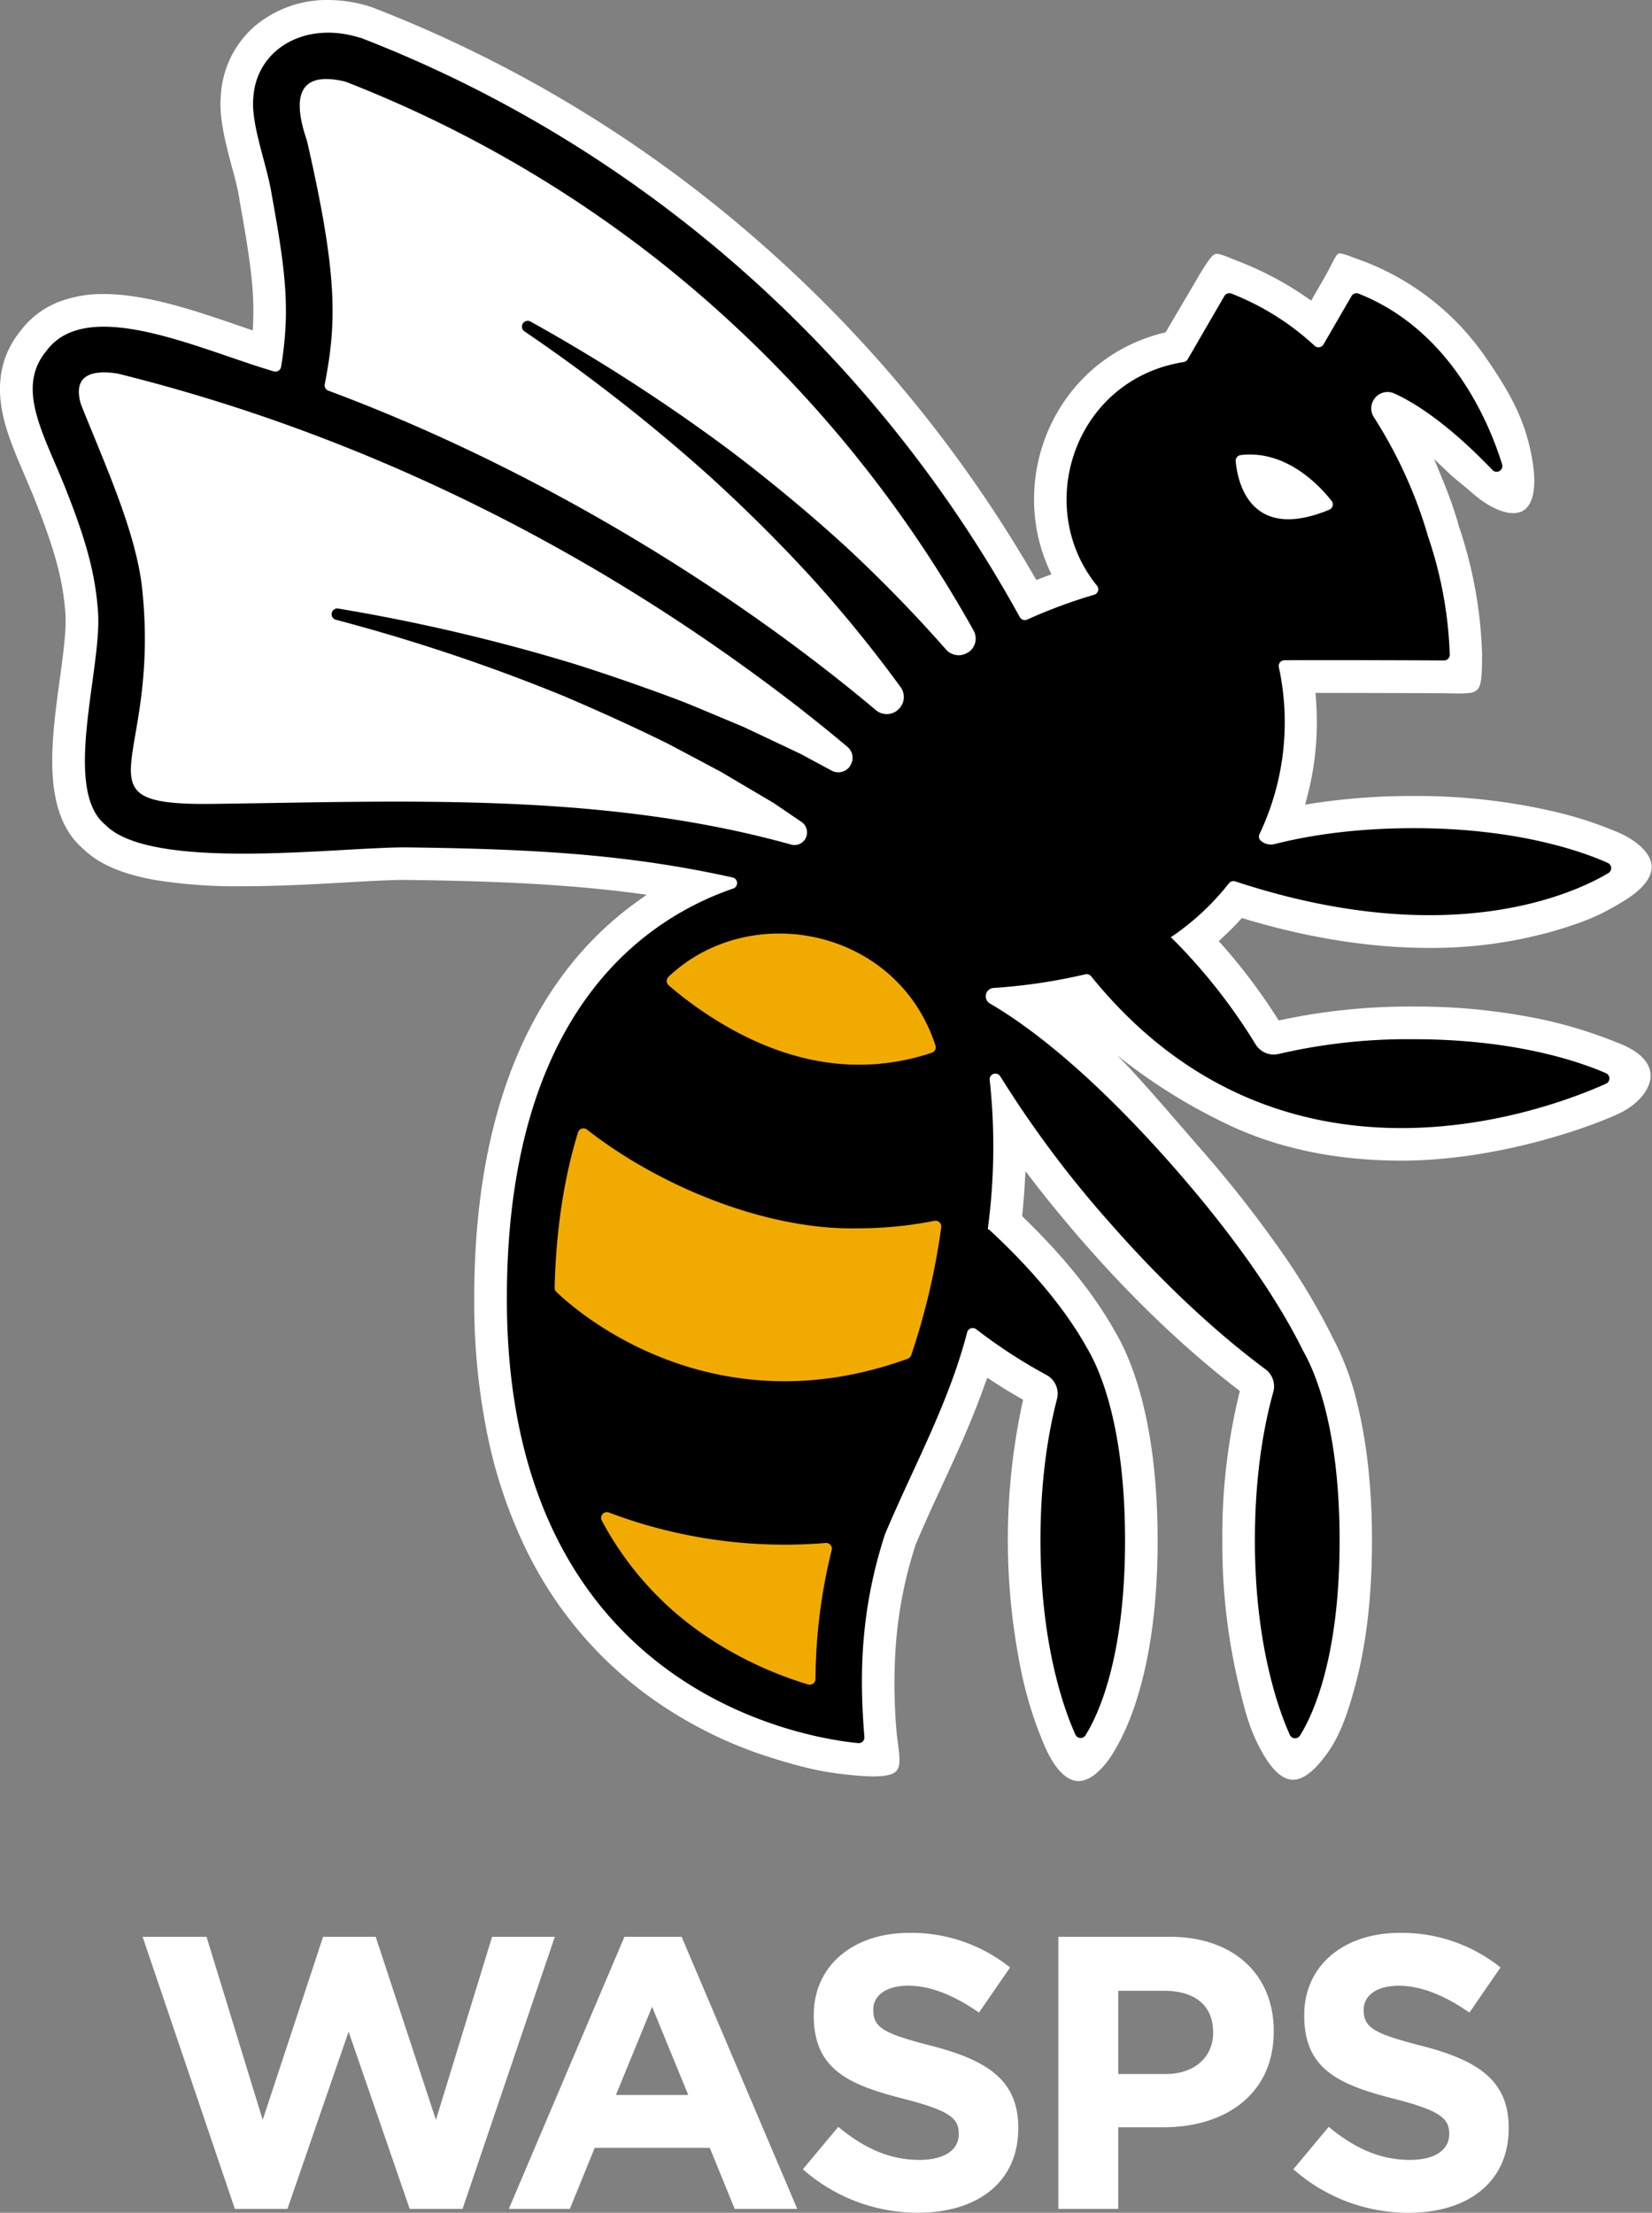 <?xml version="1.0" encoding="utf-8"?>
<svg id="Layer_1" data-name="Layer 1" xmlns="http://www.w3.org/2000/svg" viewBox="0 0 500 669.73"><rect x="0" y="0" width="500" height="669.73" fill="#808080" stroke="none"/><defs><style>.cls-1{fill:#fff;}.cls-2{fill:#f1ab00;}</style></defs><path class="cls-1" d="M298.85,417l1.5,1c2.79,1.83,5.62,3.56,8.41,5.14l.91.52-.24,1a197.13,197.13,0,0,0,0,82.79,116.14,116.14,0,0,0,7.08,21.76c2.88,6.24,6.19,9.65,9.58,9.85s7.36-2.88,10.77-8.45c2.37-3.77,5.78-10.46,8.57-21,3.28-12.31,4.94-26.88,4.94-43.31,0-16-1.56-30.18-4.64-42.24-2.66-10.4-5.94-17.17-8.23-21l0,0c-6.21-11.15-15.51-22.75-27.64-34.47l-.49-.48.06-.68c.31-3.06.56-6.16.73-9.19l.22-3.77,2.3,3c4.91,6.38,10.26,12.87,15.91,19.31,18.77,21.39,35.34,35.55,45.94,43.66l.73.56-.22.9a181.54,181.54,0,0,0-5.08,44.46,183.47,183.47,0,0,0,4.39,41.11c2.43,10.58,3.75,15.5,7,21.68s6.51,9.31,9.68,9.51,6.79-2.52,10.76-8.11c3.41-4.79,5.8-10.65,8.52-20.88,3.27-12.31,4.94-26.88,4.94-43.31,0-15.46-1.47-29.29-4.36-41.11a83.52,83.52,0,0,0-7.9-21.08l0-.07a202.07,202.07,0,0,0-14.2-23.91,366.57,366.57,0,0,0-26.13-33.31c-8.59-9.88-18.41-21.42-24.55-27.49A170.1,170.1,0,0,0,373,341c15.61,7.14,32.95,10.28,51.12,10.28,29.51,0,57.63-10.33,66-14.31,5.8-2.77,9.59-7.45,9.44-11.64-.14-3.86-3.42-7.15-9.48-9.53l-.6-.23A136.91,136.91,0,0,0,468,308.82a185.15,185.15,0,0,0-40.12-4.17,187.64,187.64,0,0,0-39.86,4l-1,.21-.53-.83a176.23,176.23,0,0,0-16.71-22.18l-.91-1,1-.93c1.87-1.72,3.69-3.54,5.42-5.42l.59-.65.85.26c19.41,5.83,38.16,8.79,55.74,8.79a134.73,134.73,0,0,0,38.65-5.35c10-3,14.25-5.12,20.57-9,5.56-3.43,8.39-7.06,8.2-10.47s-3.62-7.09-9.4-9.82a116,116,0,0,0-21.79-7,184,184,0,0,0-40.88-4.34,199,199,0,0,0-30.67,2.27l-2.14.34.56-2.09a89.16,89.16,0,0,0,2.69-30.19l-.13-1.53H400c12.91,0,31.57.08,37,.1H437c8.22.21,9,0,10.21-1.2s1.35-4.61,1.36-10.62a131.93,131.93,0,0,0-6.92-38.41l-.41-1.26.06,0a132.76,132.76,0,0,0-4.73-13.28l-2.51-6.09,4.78,4.53c.89.84,1.76,1.55,2.86,2.45s2.25,1.83,3.79,3.18c6,5.28,12,7.43,15.42,5.49s4.35-8,2.57-17c-1.94-9.81-5.5-17.42-13.6-29.11a79.05,79.05,0,0,0-36.82-29.29c-1.12-.4-2.1-.77-3-1.1-2.46-.92-4.23-1.59-4.89-1.37s-1.34,1.67-2.39,3.7c-.38.73-.8,1.56-1.31,2.5v0L396.84,91l-1.27-.91a99.16,99.16,0,0,0-20.85-11.05c-.76-.29-1.44-.57-2.07-.82-2.88-1.15-4.19-1.65-5-1.26-1.07.49-2.43,2.66-4.47,5.94l-10.38,17.68-.58.14a52.36,52.36,0,0,0-9.32,3.23,50.7,50.7,0,0,0-11.52,7.27,51.58,51.58,0,0,0-14.92,21.05,52.69,52.69,0,0,0-3,26,50.78,50.78,0,0,0,4.13,14.18l.62,1.37-1.41.54c-.66.24-1.31.5-2,.75l-1.13.44-.6-1A401.36,401.36,0,0,0,227.24,71,391.6,391.6,0,0,0,112.73,2.25L112,2A42.23,42.23,0,0,0,99.36,0h0A33.9,33.9,0,0,0,77.19,7.85a30,30,0,0,0-10.35,21v0c-.6,6.85,1.41,14.38,3.34,21.67,1,3.58,1.86,7,2.29,9.73l0,.25c2.13,11.72,3.46,20,4,27.42a89.41,89.41,0,0,1,.12,10.19L76.5,100l-3.67-1.25C59.55,94.18,44.49,89,31.42,89h0a36.91,36.91,0,0,0-13.63,2.37,26.5,26.5,0,0,0-11.61,8.81l0,0C.91,106.7-1,114.52.48,123.48c1.13,6.82,4,13.43,7,20.43,1,2.4,2.09,4.88,3.07,7.34,6.12,15.41,8.54,24.44,9.24,34.49v.12c.37,4.54-.68,12.25-1.69,19.7-1.21,8.86-2.46,18-2.27,26.5.26,11.52,3.29,19.63,9.27,24.79l.07.06c4.66,4.56,11.71,7.63,21.56,9.4a154.28,154.28,0,0,0,26.82,1.92c10.89,0,21.86-.62,31.54-1.17,7.46-.42,13.82-.78,18.13-.73,22.28.28,46.05,1,69,4l3.52.47-2.89,2.07a102,102,0,0,0-23.52,23.61c-17.24,24-25.92,56.76-25.8,97.3a200.87,200.87,0,0,0,4.27,41.85,146.11,146.11,0,0,0,11.39,33.26,119.45,119.45,0,0,0,36,43.65,128.92,128.92,0,0,0,38.72,19.61c11.18,3.5,16.92,4.47,24.86,5.21,7,.66,11,.25,12.48-1.3s1-4.55.47-8.82c-.1-.73-.2-1.5-.29-2.3a166.83,166.83,0,0,1-.27-27.44A129.39,129.39,0,0,1,277,467.91l0-.11c2.42-5.77,5-11.43,7.8-17.44,4.68-10.15,9.52-20.65,13.39-31.71Z"/><path d="M387,319a6.44,6.44,0,0,1-7-2.94,171.61,171.61,0,0,0-25.39-32.18l-.14.06-.09-.28a76.9,76.9,0,0,0,17.56-16.3,1.76,1.76,0,0,1,1.93-.59c65.2,21.47,103.06,3.38,112.93-2.52a1.73,1.73,0,0,0-.18-3.07c-6.94-3.13-26.74-10.52-58.65-10.52-18.12,0-32.09,2.25-42.11,4.8a4.7,4.7,0,0,1-4.27-1,1.71,1.71,0,0,1-.39-2,78.8,78.8,0,0,0,5.87-50.5,1.73,1.73,0,0,1,1.66-2.12c8.58-.1,40.44,0,48.31.06a1.74,1.74,0,0,0,1.75-1.76A123.31,123.31,0,0,0,432,161.74l.09.15a138.48,138.48,0,0,0-16.31-35.68,4.91,4.91,0,0,1,0-5.23h0a4.9,4.9,0,0,1,6.17-1.91c5.3,2.36,15.56,8.36,29.77,23.19a1.74,1.74,0,0,0,2.92-1.71c-4-12.92-15.68-40.71-43.46-51.68a1.74,1.74,0,0,0-2.13.75l-8.48,14.63a1.74,1.74,0,0,1-2.69.4,79.91,79.91,0,0,0-25.19-15.8,1.76,1.76,0,0,0-2.13.77l-11.09,19.13a1.73,1.73,0,0,1-1.23.83c-33,5.26-45.7,43.68-26.23,67.68a1.72,1.72,0,0,1-.85,2.75,157.82,157.82,0,0,0-20.28,7.52,1.72,1.72,0,0,1-2.22-.74C264.26,106.13,193.34,44,109.18,11.45l-.15,0C92.22,6.12,77.55,15,76.67,29.59c-.77,8.14,4.14,20.21,5.54,29.15,4.29,23.62,5.67,35,2.87,52.28a1.74,1.74,0,0,1-2.21,1.38C60.89,106,26.38,89.3,14,106.27c-9.36,11.33-.62,25.3,5.74,41.35,6.19,15.57,9.11,25.87,9.91,37.43,1.37,16.85-11,53.8,2.2,64.56,14,14.41,71.47,6.64,91.54,6.87,38.34.48,66.72,2.09,98.34,9.1a1.74,1.74,0,0,1,.2,3.34c-27.24,9.37-68.76,37.9-68.52,124.86.34,118.75,91.41,132.37,106.32,133.8a1.73,1.73,0,0,0,1.89-1.86c-1.52-18.63-1.27-38.2,6.21-61.29h0c8.29-19.83,19.22-39.35,24.88-61.13a1.74,1.74,0,0,1,2.74-1,156.3,156.3,0,0,0,21.27,13.85,6.43,6.43,0,0,1,3.19,7.3c-2.62,10.06-5,24.27-5,42.81,0,32.15,7.51,52,10.6,58.8a1.73,1.73,0,0,0,3,.2c3.69-5.87,12-23.06,12-59,0-34.77-7.7-51.92-11.56-58.34-4.94-8.91-13.79-21.16-29.65-35.82l-.2.1-.11-.38a188.13,188.13,0,0,0,.56-44.95,1.73,1.73,0,0,1,3.19-1.11A326.4,326.4,0,0,0,336,370.21c18.84,21.46,35.36,35.56,47,44.21a6.43,6.43,0,0,1,2.38,6.89c-2.84,10.15-5.57,25.07-5.57,45,0,32.15,7.51,52,10.59,58.8a1.74,1.74,0,0,0,3.05.2c3.69-5.87,12-23.06,12-59,0-33.52-7.15-50.66-11.13-57.61-6-12.17-17.4-30.71-39-55.37-25.88-29.48-44.89-43.32-55.73-49.61a2.53,2.53,0,0,1,1.12-4.7,170.25,170.25,0,0,0,27.78-4.13,1.76,1.76,0,0,1,1.76.6C388,366.9,468.89,335.75,486.07,328a1.73,1.73,0,0,0,0-3.17c-7.38-3.24-27-10.29-58.13-10.29A172.25,172.25,0,0,0,387,319Z"/><path class="cls-2" d="M214.49,495.75a114.87,114.87,0,0,0,30.09,14.07,1.73,1.73,0,0,0,2.24-1.63,166.08,166.08,0,0,1,4.89-39,1.73,1.73,0,0,0-1.84-2.18,150.36,150.36,0,0,1-65.55-9.21,1.74,1.74,0,0,0-2.18,2.43A97.29,97.29,0,0,0,214.49,495.75Z"/><path class="cls-2" d="M224.1,312.94c19.54,10.06,39,12,57.94,5.68a1.73,1.73,0,0,0,1.1-2.16c-11.65-35.73-56.21-44.15-80.77-20.84a1.75,1.75,0,0,0,0,2.59A113.34,113.34,0,0,0,224.1,312.94Z"/><path class="cls-2" d="M260,371.77c-27.69.71-60.19-12.54-82.34-29.88a1.73,1.73,0,0,0-2.72.85q-6.44,21-7.07,47a1.74,1.74,0,0,0,.54,1.3c10.91,10.43,50.91,40.34,106.32,20.2a1.75,1.75,0,0,0,1.06-1.08,209.44,209.44,0,0,0,9.09-38.73,1.74,1.74,0,0,0-2.08-1.92A119.27,119.27,0,0,1,260,371.77Z"/><path class="cls-1" d="M374,139.6c.52,5.82,4.06,24.71,28.32,14.68a1.73,1.73,0,0,0,.71-2.67c-3.49-4.45-13.66-15.52-27.5-13.88A1.74,1.74,0,0,0,374,139.6Z"/><path class="cls-1" d="M198.64,78.32A371.21,371.21,0,0,0,104.52,24.7h0c-10.22-2.45-17.64.17-11.67,17.72l.05.17c9.47,41.11,8.95,55.21,5.4,73.66a1.73,1.73,0,0,0,1.1,2c58.76,21.87,118.43,57,165.68,96.67a5.1,5.1,0,0,0,6.88-.25l.07-.07a5.1,5.1,0,0,0,.56-6.62,404.27,404.27,0,0,0-26-32.08c-9.73-10.75-20.78-21.71-31.68-31.64a532.79,532.79,0,0,0-56.09-43.91,1.74,1.74,0,0,1,1.8-3,542.5,542.5,0,0,1,60.62,39.21c11.81,8.95,24.37,19.34,35.33,29.43q15.57,14.49,29.75,30.59a5.09,5.09,0,0,0,6.65.88l.07,0a5,5,0,0,0,1.6-6.67A376.34,376.34,0,0,0,198.64,78.32Z"/><path class="cls-1" d="M241.6,214c-60.66-47-130.83-82.35-206.27-101l-.18,0c-5.24-.78-13.58-.71-10.69,9.24a1.39,1.39,0,0,0,.06.19c7.29,18.28,16.53,38.33,18.48,55.49,5.77,53.52-21.42,65.78,20.68,65.4h0c57.85-.71,118.27-3.73,175.75,12.3a3.81,3.81,0,0,0,4.41-1.9l0-.06a3.79,3.79,0,0,0-1.27-4.9L234.09,243l-16-9.45c-4.13-2.18-12.26-6.54-16.46-8.72-9.56-4.71-21.2-10-31.18-14.23a557.57,557.57,0,0,0-68.34-22.9l-.36-.09a1.74,1.74,0,0,1,.71-3.41l.38.07A563.33,563.33,0,0,1,174,201c10.47,3.3,22.84,7.62,33.18,11.57,3.6,1.45,14,5.84,17.78,7.41,3.87,1.82,13.81,6.51,17.47,8.26l9.27,5a4.3,4.3,0,0,0,5.5-1.25l0-.07a4.31,4.31,0,0,0-.7-5.86C251.88,222.15,246.7,218,241.6,214Z"/><path class="cls-1" d="M243,656.56l10.71-12.83c7.41,6.12,15.18,10,24.59,10,7.41,0,11.88-2.94,11.88-7.76v-.24c0-4.59-2.82-6.94-16.59-10.47-16.59-4.24-27.29-8.82-27.29-25.18v-.23c0-14.94,12-24.83,28.82-24.83a47.7,47.7,0,0,1,30.59,10.47l-9.41,13.65C289,604.08,281.84,601,274.9,601s-10.59,3.18-10.59,7.18v.24c0,5.41,3.53,7.17,17.76,10.82,16.71,4.35,26.12,10.35,26.12,24.71v.23c0,16.36-12.47,25.53-30.24,25.53A52.41,52.41,0,0,1,243,656.56Zm148.45,0,10.7-12.83c7.41,6.12,15.18,10,24.59,10,7.41,0,11.88-2.94,11.88-7.76v-.24c0-4.59-2.82-6.94-16.58-10.47-16.59-4.24-27.3-8.82-27.3-25.18v-.23c0-14.94,12-24.83,28.82-24.83a47.7,47.7,0,0,1,30.59,10.47l-9.41,13.65c-7.29-5.06-14.47-8.12-21.41-8.12s-10.59,3.18-10.59,7.18v.24c0,5.41,3.53,7.17,17.77,10.82,16.7,4.35,26.11,10.35,26.11,24.71v.23c0,16.36-12.47,25.53-30.23,25.53A52.41,52.41,0,0,1,391.46,656.56ZM105.51,614.91,124,668.56H140l27.92-82.36H148.94l-17,55.41L113.71,586.2H97.79L79.51,641.61l-17-55.41H43.16l27.92,82.36H87ZM189,586.2l-35,82.36h18.47L180,650.08h34.83l7.53,18.48h18.94l-35-82.36Zm-2.58,47.88,10.94-26.7,10.95,26.7ZM354,586.2H320.33v82.36h18.12V643.85h13.76c18.47,0,33.3-9.88,33.3-28.94v-.24C385.51,597.85,373.62,586.2,354,586.2Zm13.17,29.06c0,7.06-5.29,12.47-14.35,12.47H338.45V602.55h14c9.06,0,14.7,4.36,14.7,12.47Z"/></svg>